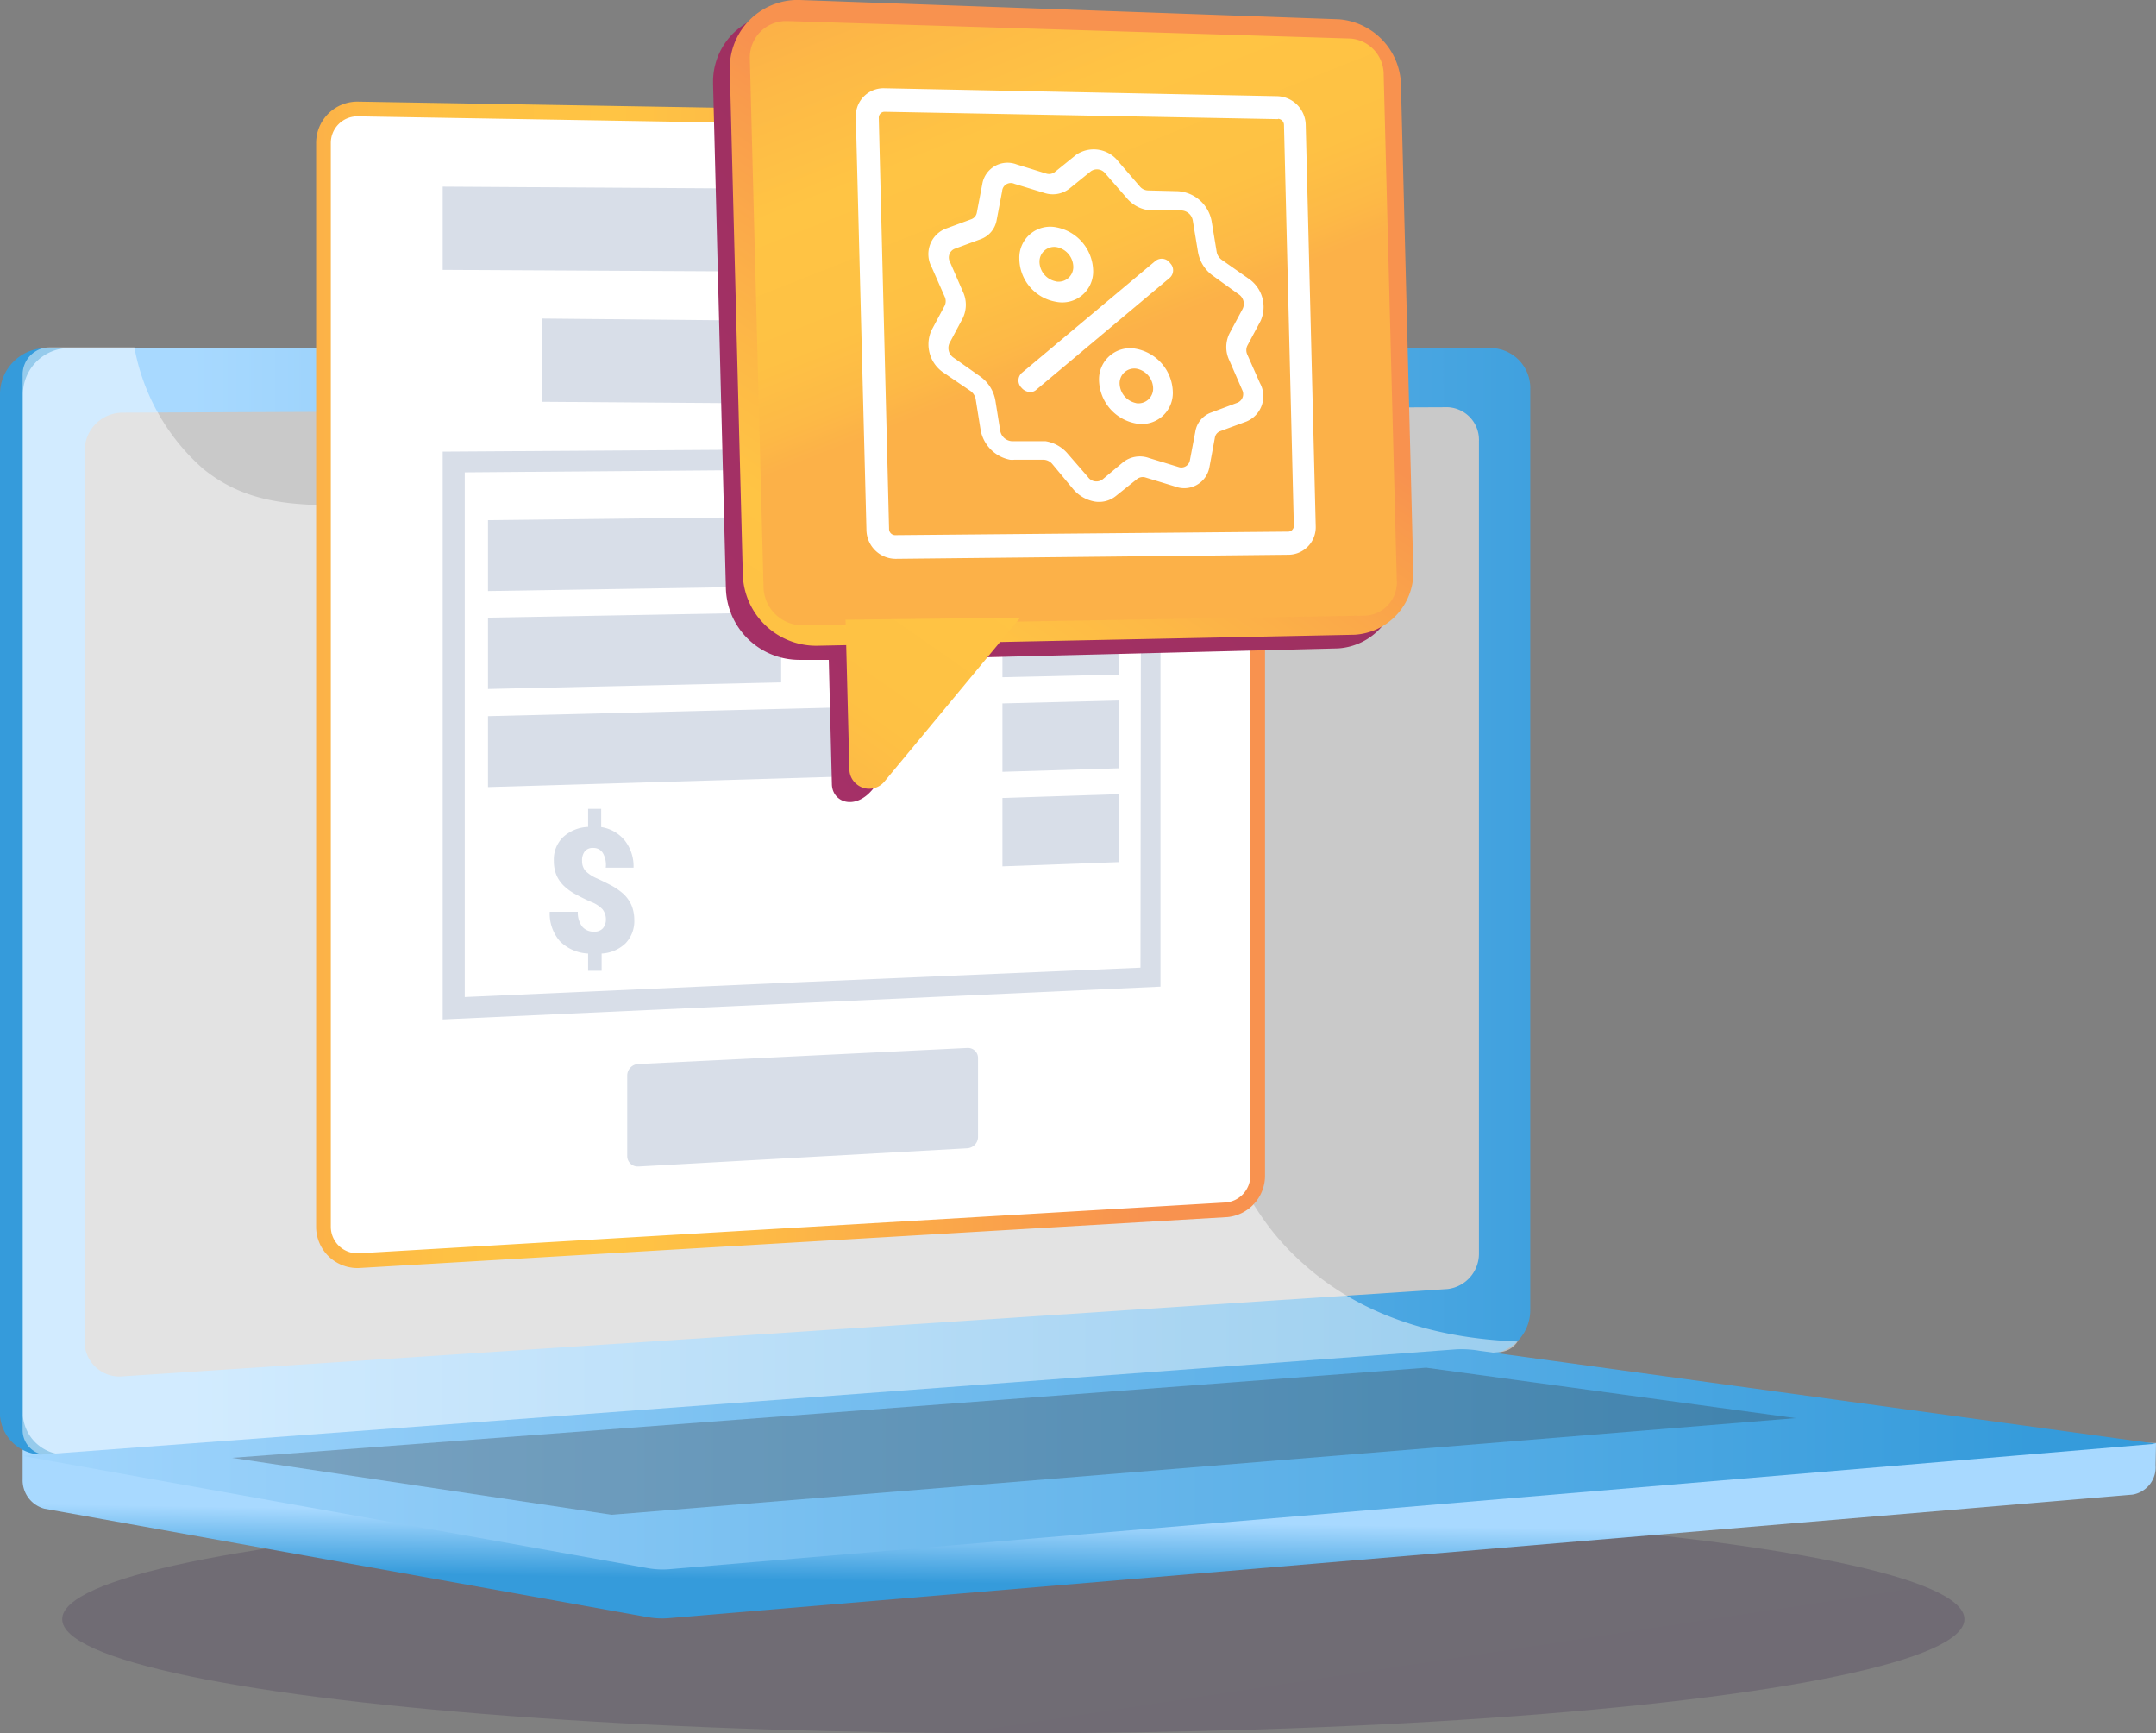 <svg xmlns="http://www.w3.org/2000/svg" xmlns:xlink="http://www.w3.org/1999/xlink" viewBox="0 0 146.64 117.86"><rect x="0" y="0" width="146.64" height="117.86" fill="#808080" stroke="none"/><defs><style>.cls-1{opacity:0.2;fill:url(#Degradado_sin_nombre_18);}.cls-1,.cls-7,.cls-9{isolation:isolate;}.cls-2{fill:url(#Degradado_sin_nombre_15);}.cls-3{fill:url(#Degradado_sin_nombre_15-2);}.cls-4{fill:url(#Degradado_sin_nombre_15-3);}.cls-5{fill:#c9c9c9;}.cls-6,.cls-7{fill:#fff;}.cls-7{opacity:0.48;}.cls-8{fill:url(#Degradado_sin_nombre_15-4);}.cls-9{fill:#3a3a3a;opacity:0.3;}.cls-10{fill:#d8dee8;}.cls-11{fill:none;stroke-miterlimit:10;stroke:url(#Degradado_sin_nombre_33);}.cls-12{fill:url(#Degradado_sin_nombre_30);}.cls-13{fill:url(#Degradado_sin_nombre_33-2);}.cls-14{fill:url(#Degradado_sin_nombre_33-3);}.cls-15{fill:url(#Degradado_sin_nombre_33-4);}</style><linearGradient id="Degradado_sin_nombre_18" x1="-3255.03" y1="-771.33" x2="-3255.43" y2="-771.02" gradientTransform="matrix(377.25, 0, 0, -45.27, 1228096.06, -34797.32)" gradientUnits="userSpaceOnUse"><stop offset="0" stop-color="#311944"/><stop offset="1" stop-color="#322047"/></linearGradient><linearGradient id="Degradado_sin_nombre_15" x1="-3256.03" y1="-776.83" x2="-3256.05" y2="-776.94" gradientTransform="matrix(423.07, 0, 0, -38.55, 1377587.08, -29843.54)" gradientUnits="userSpaceOnUse"><stop offset="0" stop-color="#a8d9ff"/><stop offset="1" stop-color="#359bdb"/></linearGradient><linearGradient id="Degradado_sin_nombre_15-2" x1="-3253.36" y1="-747.3" x2="-3253.39" y2="-747.32" gradientTransform="matrix(298.9, 0, 0, -219.37, 972486.15, -163879.26)" xlink:href="#Degradado_sin_nombre_15"/><linearGradient id="Degradado_sin_nombre_15-3" x1="-3253.53" y1="-747.31" x2="-3253.19" y2="-747.31" gradientTransform="matrix(298.9, 0, 0, -219.37, 972490.65, -163879.26)" xlink:href="#Degradado_sin_nombre_15"/><linearGradient id="Degradado_sin_nombre_15-4" x1="-3256.17" y1="-772.84" x2="-3255.83" y2="-772.84" gradientTransform="matrix(423.07, 0, 0, -43.56, 1377583.89, -33566.48)" xlink:href="#Degradado_sin_nombre_15"/><linearGradient id="Degradado_sin_nombre_33" x1="21.45" y1="46.57" x2="86.06" y2="46.57" gradientUnits="userSpaceOnUse"><stop offset="0" stop-color="#fcb148"/><stop offset="0.05" stop-color="#fdb946"/><stop offset="0.14" stop-color="#fec144"/><stop offset="0.32" stop-color="#ffc444"/><stop offset="0.48" stop-color="#fdb946"/><stop offset="0.78" stop-color="#f99c4c"/><stop offset="0.87" stop-color="#f8924f"/><stop offset="1" stop-color="#f8924f"/></linearGradient><linearGradient id="Degradado_sin_nombre_30" x1="-3239.04" y1="-753.89" x2="-3237.56" y2="-752.28" gradientTransform="matrix(107.43, -2.74, -3.22, -126.39, 345578.62, -104081.08)" gradientUnits="userSpaceOnUse"><stop offset="0" stop-color="#ab316d"/><stop offset="1" stop-color="#792d3d"/></linearGradient><linearGradient id="Degradado_sin_nombre_33-2" x1="-3238.92" y1="-756.72" x2="-3238.66" y2="-756.36" gradientTransform="matrix(107.43, -2.74, -2.65, -103.92, 346011.65, -87455.07)" xlink:href="#Degradado_sin_nombre_33"/><linearGradient id="Degradado_sin_nombre_33-3" x1="-3237.25" y1="-757.61" x2="-3237.43" y2="-757.13" gradientTransform="matrix(101.42, -2.58, -2.49, -97.69, 326514.71, -82341.89)" xlink:href="#Degradado_sin_nombre_33"/><linearGradient id="Degradado_sin_nombre_33-4" x1="-3172.37" y1="-800.25" x2="-3170.93" y2="-798.35" gradientTransform="matrix(27.98, -0.71, -0.69, -27.16, 88249.53, -23943.09)" xlink:href="#Degradado_sin_nombre_33"/></defs><g id="Capa_2" data-name="Capa 2"><g id="Capa_1-2" data-name="Capa 1"><ellipse id="Elipse_187" data-name="Elipse 187" class="cls-1" cx="68.92" cy="110.1" rx="64.69" ry="7.76"/><path id="Trazado_5713" data-name="Trazado 5713" class="cls-2" d="M146.64,98.12,1.54,96.85v3.74a2,2,0,0,0,1.49,2l41,7.37a5.64,5.64,0,0,0,1.48.07l99.53-8.4a1.88,1.88,0,0,0,1.57-2Z"/><path id="Trazado_5714" data-name="Trazado 5714" class="cls-3" d="M99.93,92.06,3.14,98.9A2.89,2.89,0,0,1,0,96.29c0-.1,0-.2,0-.3V26.8a3.14,3.14,0,0,1,3.14-3.13H99.93a2.71,2.71,0,0,1,2.58,2.83V89.05A3,3,0,0,1,99.93,92.06Z"/><path id="Trazado_5715" data-name="Trazado 5715" class="cls-4" d="M101.48,92.06,4.68,98.9a2.88,2.88,0,0,1-3.12-2.61c0-.1,0-.2,0-.3V26.8a3.14,3.14,0,0,1,3.14-3.13h96.8a2.72,2.72,0,0,1,2.58,2.83V89.05A3,3,0,0,1,101.48,92.06Z"/><path id="Trazado_5716" data-name="Trazado 5716" class="cls-5" d="M98.46,87.65,8.31,93.59a2.37,2.37,0,0,1-2.55-2.16c0-.08,0-.15,0-.23V30.62a2.58,2.58,0,0,1,2.56-2.56l90.15-.37A2.22,2.22,0,0,1,100.59,30h0V85.18A2.42,2.42,0,0,1,98.46,87.65Z"/><path id="Trazado_5717" data-name="Trazado 5717" class="cls-6" d="M56.5,25.56a1.12,1.12,0,1,1-1.11-1.16A1.14,1.14,0,0,1,56.5,25.56Z"/><path id="Trazado_5718" data-name="Trazado 5718" class="cls-7" d="M78.16,73.08c-7.47-4-13.33,1.07-19-4-3.44-3-1.75-5.31-6-9.86-4.68-5-7.72-3.34-12.42-7.87-6-5.74-3-10.2-8.1-14.31-6.21-5-12.91-.37-18.82-5.16a14.47,14.47,0,0,1-4.68-8.26H3.38a1.84,1.84,0,0,0-1.84,1.84V97.23a1.69,1.69,0,0,0,1.67,1.71,1,1,0,0,0,.17,0l98.65-7a1.58,1.58,0,0,0,1.19-.72C96,90.94,91.56,88.52,88.72,86,83.18,81.13,84.14,76.3,78.16,73.08Z"/><path id="Trazado_5719" data-name="Trazado 5719" class="cls-8" d="M99.06,91.75,1.54,99l42.52,7.63a5.64,5.64,0,0,0,1.48.07l101.1-8.53-46-6.32A7.29,7.29,0,0,0,99.06,91.75Z"/><path id="Trazado_5720" data-name="Trazado 5720" class="cls-9" d="M15.77,99.13,97,93l25.13,3.43L41.6,103Z"/><path class="cls-6" d="M85.54,80c0-10.76,0-58.26,0-69.24A2.31,2.31,0,0,0,83.28,8.4L64.57,8.09,24.3,7.41A2.31,2.31,0,0,0,22,9.72v73.7a2.31,2.31,0,0,0,2.45,2.3l59-3.46A2.33,2.33,0,0,0,85.54,80Z"/><g id="Grupo_5189" data-name="Grupo 5189"><path id="Trazado_5723" data-name="Trazado 5723" class="cls-10" d="M65.51,39.67l-32.32.52V35.37L65.51,35Z"/><g id="Grupo_5188" data-name="Grupo 5188"><path id="Trazado_5724" data-name="Trazado 5724" class="cls-10" d="M76.13,39.49l-7.95.13V35l7.95-.09Z"/></g></g><g id="Grupo_5191" data-name="Grupo 5191"><path id="Trazado_5725" data-name="Trazado 5725" class="cls-10" d="M53.13,46.4l-19.94.45V42l19.94-.36Z"/><g id="Grupo_5190" data-name="Grupo 5190"><path id="Trazado_5726" data-name="Trazado 5726" class="cls-10" d="M76.13,45.87l-7.95.18V41.4l7.95-.14Z"/></g></g><g id="Grupo_5193" data-name="Grupo 5193"><path id="Trazado_5727" data-name="Trazado 5727" class="cls-10" d="M58.44,52.77l-25.25.75V48.7l25.25-.63Z"/><g id="Grupo_5192" data-name="Grupo 5192"><path id="Trazado_5728" data-name="Trazado 5728" class="cls-10" d="M76.13,52.24l-7.95.24V47.83l7.95-.2Z"/></g></g><g id="Grupo_5195" data-name="Grupo 5195"><g id="Grupo_5194" data-name="Grupo 5194"><path id="Trazado_5730" data-name="Trazado 5730" class="cls-10" d="M76.13,58.62l-7.95.29V54.26L76.13,54Z"/></g></g><g id="Grupo_5196" data-name="Grupo 5196"><path id="Trazado_5731" data-name="Trazado 5731" class="cls-10" d="M30.11,30.71V69.32L54.59,68.2l24.34-1.11V30.39ZM77.57,65.8l-23.49,1-22.47,1V32.12l46-.37Z"/></g><g id="Grupo_5197" data-name="Grupo 5197"><path id="Trazado_5732" data-name="Trazado 5732" class="cls-10" d="M65.78,71.26,43.44,72.35a.79.79,0,0,0-.78.77v5.5a.71.71,0,0,0,.72.7h.06l22.34-1.24a.78.78,0,0,0,.74-.76V71.94a.68.68,0,0,0-.69-.68Z"/></g><path id="Trazado_5734" data-name="Trazado 5734" class="cls-10" d="M78.93,18.61l-48.82-.26V12.69L78.93,13Z"/><path id="Trazado_5734-2" data-name="Trazado 5734" class="cls-10" d="M72.15,27.58l-35.27-.26V21.66L72.15,22Z"/><g id="Grupo_5218" data-name="Grupo 5218"><path id="Trazado_5785" data-name="Trazado 5785" class="cls-10" d="M41.21,62.55a1.11,1.11,0,0,0-.23-.72,2.09,2.09,0,0,0-.77-.5c-.37-.16-.71-.33-1-.49a3.55,3.55,0,0,1-.82-.57,2.29,2.29,0,0,1-.53-.73,2.49,2.49,0,0,1-.19-1,2.12,2.12,0,0,1,.62-1.61A2.64,2.64,0,0,1,40,56.23L40,55l.89,0,0,1.24a2.57,2.57,0,0,1,1.61.92A2.84,2.84,0,0,1,43.09,59L41.2,59A1.59,1.59,0,0,0,41,58a.73.73,0,0,0-.64-.34.7.7,0,0,0-.58.22,1,1,0,0,0-.19.66,1,1,0,0,0,.24.69,2.49,2.49,0,0,0,.77.5c.35.16.67.32,1,.49a4.55,4.55,0,0,1,.81.57,2.45,2.45,0,0,1,.53.74,2.59,2.59,0,0,1,.2,1,2.19,2.19,0,0,1-.58,1.6,2.53,2.53,0,0,1-1.64.71v1.17H40l0-1.17A2.89,2.89,0,0,1,38.08,64,2.85,2.85,0,0,1,37.39,62l1.91,0a1.59,1.59,0,0,0,.29,1,1,1,0,0,0,.81.35.76.76,0,0,0,.6-.22A.9.9,0,0,0,41.21,62.55Z"/></g><path class="cls-11" d="M85.54,80c0-10.76,0-58.26,0-69.24A2.31,2.31,0,0,0,83.28,8.4L64.57,8.09,24.3,7.41A2.31,2.31,0,0,0,22,9.72v73.7a2.31,2.31,0,0,0,2.45,2.3l59-3.46A2.33,2.33,0,0,0,85.54,80Z"/><g id="Grupo_5221" data-name="Grupo 5221"><path id="Trazado_5782" data-name="Trazado 5782" class="cls-12" d="M89.94,2.24,53.26.92A4.64,4.64,0,0,0,48.5,5.41v.33L49.37,40a5,5,0,0,0,5,4.87l2,0,.21,8.42c0,1.26,1.55,1.84,2.75.41l7.43-9L91,44.09a4.27,4.27,0,0,0,4-4.58L94.15,6.85A4.57,4.57,0,0,0,89.94,2.24Z"/><path id="Trazado_5783" data-name="Trazado 5783" class="cls-13" d="M92.15,43.16l-36.63.75a5,5,0,0,1-5-4.87L49.64,4.82A4.63,4.63,0,0,1,54.07,0h.33L91.08,1.31a4.59,4.59,0,0,1,4.21,4.62l.83,32.66A4.26,4.26,0,0,1,92.15,43.16Z"/><path id="Trazado_5784" data-name="Trazado 5784" class="cls-14" d="M51.93,39.92,51,4a2.48,2.48,0,0,1,2.36-2.57h.18L91.86,2.62a2.45,2.45,0,0,1,2.25,2.46L95,39.42a2.26,2.26,0,0,1-2.09,2.44h0l-38.26.66A2.66,2.66,0,0,1,51.93,39.92Z"/><g id="Grupo_5220" data-name="Grupo 5220"><g id="Grupo_5219" data-name="Grupo 5219"><path id="Trazado_5786" data-name="Trazado 5786" class="cls-6" d="M86.93,8.08a.42.42,0,0,1,.4.41L88,35.74a.39.39,0,0,1-.37.41h0l-26.74.24a.42.42,0,0,1-.42-.41L59.77,8a.4.4,0,0,1,.38-.4h0l26.77.5Zm0-1.54L60.13,6a1.88,1.88,0,0,0-1.92,1.84V8l.72,28a2,2,0,0,0,2,2l26.75-.28a1.87,1.87,0,0,0,1.81-1.92v0L88.81,8.52A2,2,0,0,0,86.9,6.54Z"/><path class="cls-6" d="M84.84,24.12a.71.71,0,0,1,0-.62l.9-1.68a2.33,2.33,0,0,0-.87-2.91L83.1,17.67a.85.85,0,0,1-.35-.56l-.34-2.06A2.49,2.49,0,0,0,80.1,13l-2-.05a.75.75,0,0,1-.58-.28L76.08,11a2.12,2.12,0,0,0-2.88-.48l-1.46,1.18a.64.64,0,0,1-.59.1l-2-.62a1.74,1.74,0,0,0-2.34,1.33l-.37,1.94a.58.58,0,0,1-.36.45l-1.79.66a1.86,1.86,0,0,0-.92,2.61l.88,2a.71.71,0,0,1,0,.62l-.9,1.68a2.32,2.32,0,0,0,.87,2.9L66,26.58a.88.88,0,0,1,.36.56l.33,2.06a2.52,2.52,0,0,0,2,2.06,1.53,1.53,0,0,0,.3,0l2,0a.82.82,0,0,1,.58.29L73,33.27a2.5,2.5,0,0,0,1.43.83,1.83,1.83,0,0,0,1.45-.36l1.46-1.17a.63.63,0,0,1,.58-.1l2,.61a1.74,1.74,0,0,0,2.34-1.32l.37-2a.56.56,0,0,1,.36-.44l1.79-.66a1.86,1.86,0,0,0,.91-2.62Zm-.67,3.26-1.79.67a1.66,1.66,0,0,0-1.08,1.3l-.37,1.95a.59.59,0,0,1-.79.45l-2-.61a1.84,1.84,0,0,0-1.74.28L75,32.59a.7.7,0,0,1-1-.15l-1.44-1.66A2.5,2.5,0,0,0,71.11,30l-.29,0-2,0a.86.86,0,0,1-.79-.71l-.33-2.06a2.53,2.53,0,0,0-1.06-1.65l-1.77-1.25a.79.79,0,0,1-.29-1l.9-1.69a2.09,2.09,0,0,0,0-1.83l-.87-2a.64.64,0,0,1,.31-.89l1.79-.66a1.69,1.69,0,0,0,1.08-1.31L68.16,13A.59.59,0,0,1,69,12.5l2,.61a1.84,1.84,0,0,0,1.73-.28l1.46-1.18a.72.72,0,0,1,1,.16l1.44,1.65a2.33,2.33,0,0,0,1.72.85l2,0a.82.82,0,0,1,.78.7l.34,2.06a2.51,2.51,0,0,0,1,1.66L84.23,20a.78.78,0,0,1,.29,1l-.9,1.68a2.08,2.08,0,0,0,0,1.84l.87,2A.63.63,0,0,1,84.17,27.38Z"/><path class="cls-6" d="M79.59,17.9a.69.69,0,0,0-1-.16l-9.11,7.63a.7.7,0,0,0,0,1,.82.82,0,0,0,.49.28.59.59,0,0,0,.48-.12l9.11-7.64A.68.68,0,0,0,79.59,17.9Z"/><path class="cls-6" d="M71.86,15.46a2.1,2.1,0,0,0-2.53,2.12,3,3,0,0,0,2.49,2.94,2.1,2.1,0,0,0,2.53-2.12A3.07,3.07,0,0,0,71.86,15.46Zm0,3.68A1.38,1.38,0,0,1,70.7,17.8a1,1,0,0,1,1.15-1A1.39,1.39,0,0,1,73,18.18,1,1,0,0,1,71.83,19.14Z"/><path class="cls-6" d="M77.28,23.72a2.11,2.11,0,0,0-2.53,2.12,3.06,3.06,0,0,0,2.49,2.95,2.11,2.11,0,0,0,2.53-2.12A3.07,3.07,0,0,0,77.28,23.72Zm0,3.69a1.4,1.4,0,0,1-1.13-1.34,1,1,0,0,1,1.15-1,1.39,1.39,0,0,1,1.13,1.33A1,1,0,0,1,77.25,27.41Z"/></g></g><path id="Trazado_5787" data-name="Trazado 5787" class="cls-15" d="M57.77,52.3l-.26-10.16L69.39,42,60.15,53.15a1.34,1.34,0,0,1-1.89.17A1.32,1.32,0,0,1,57.77,52.3Z"/></g></g></g></svg>